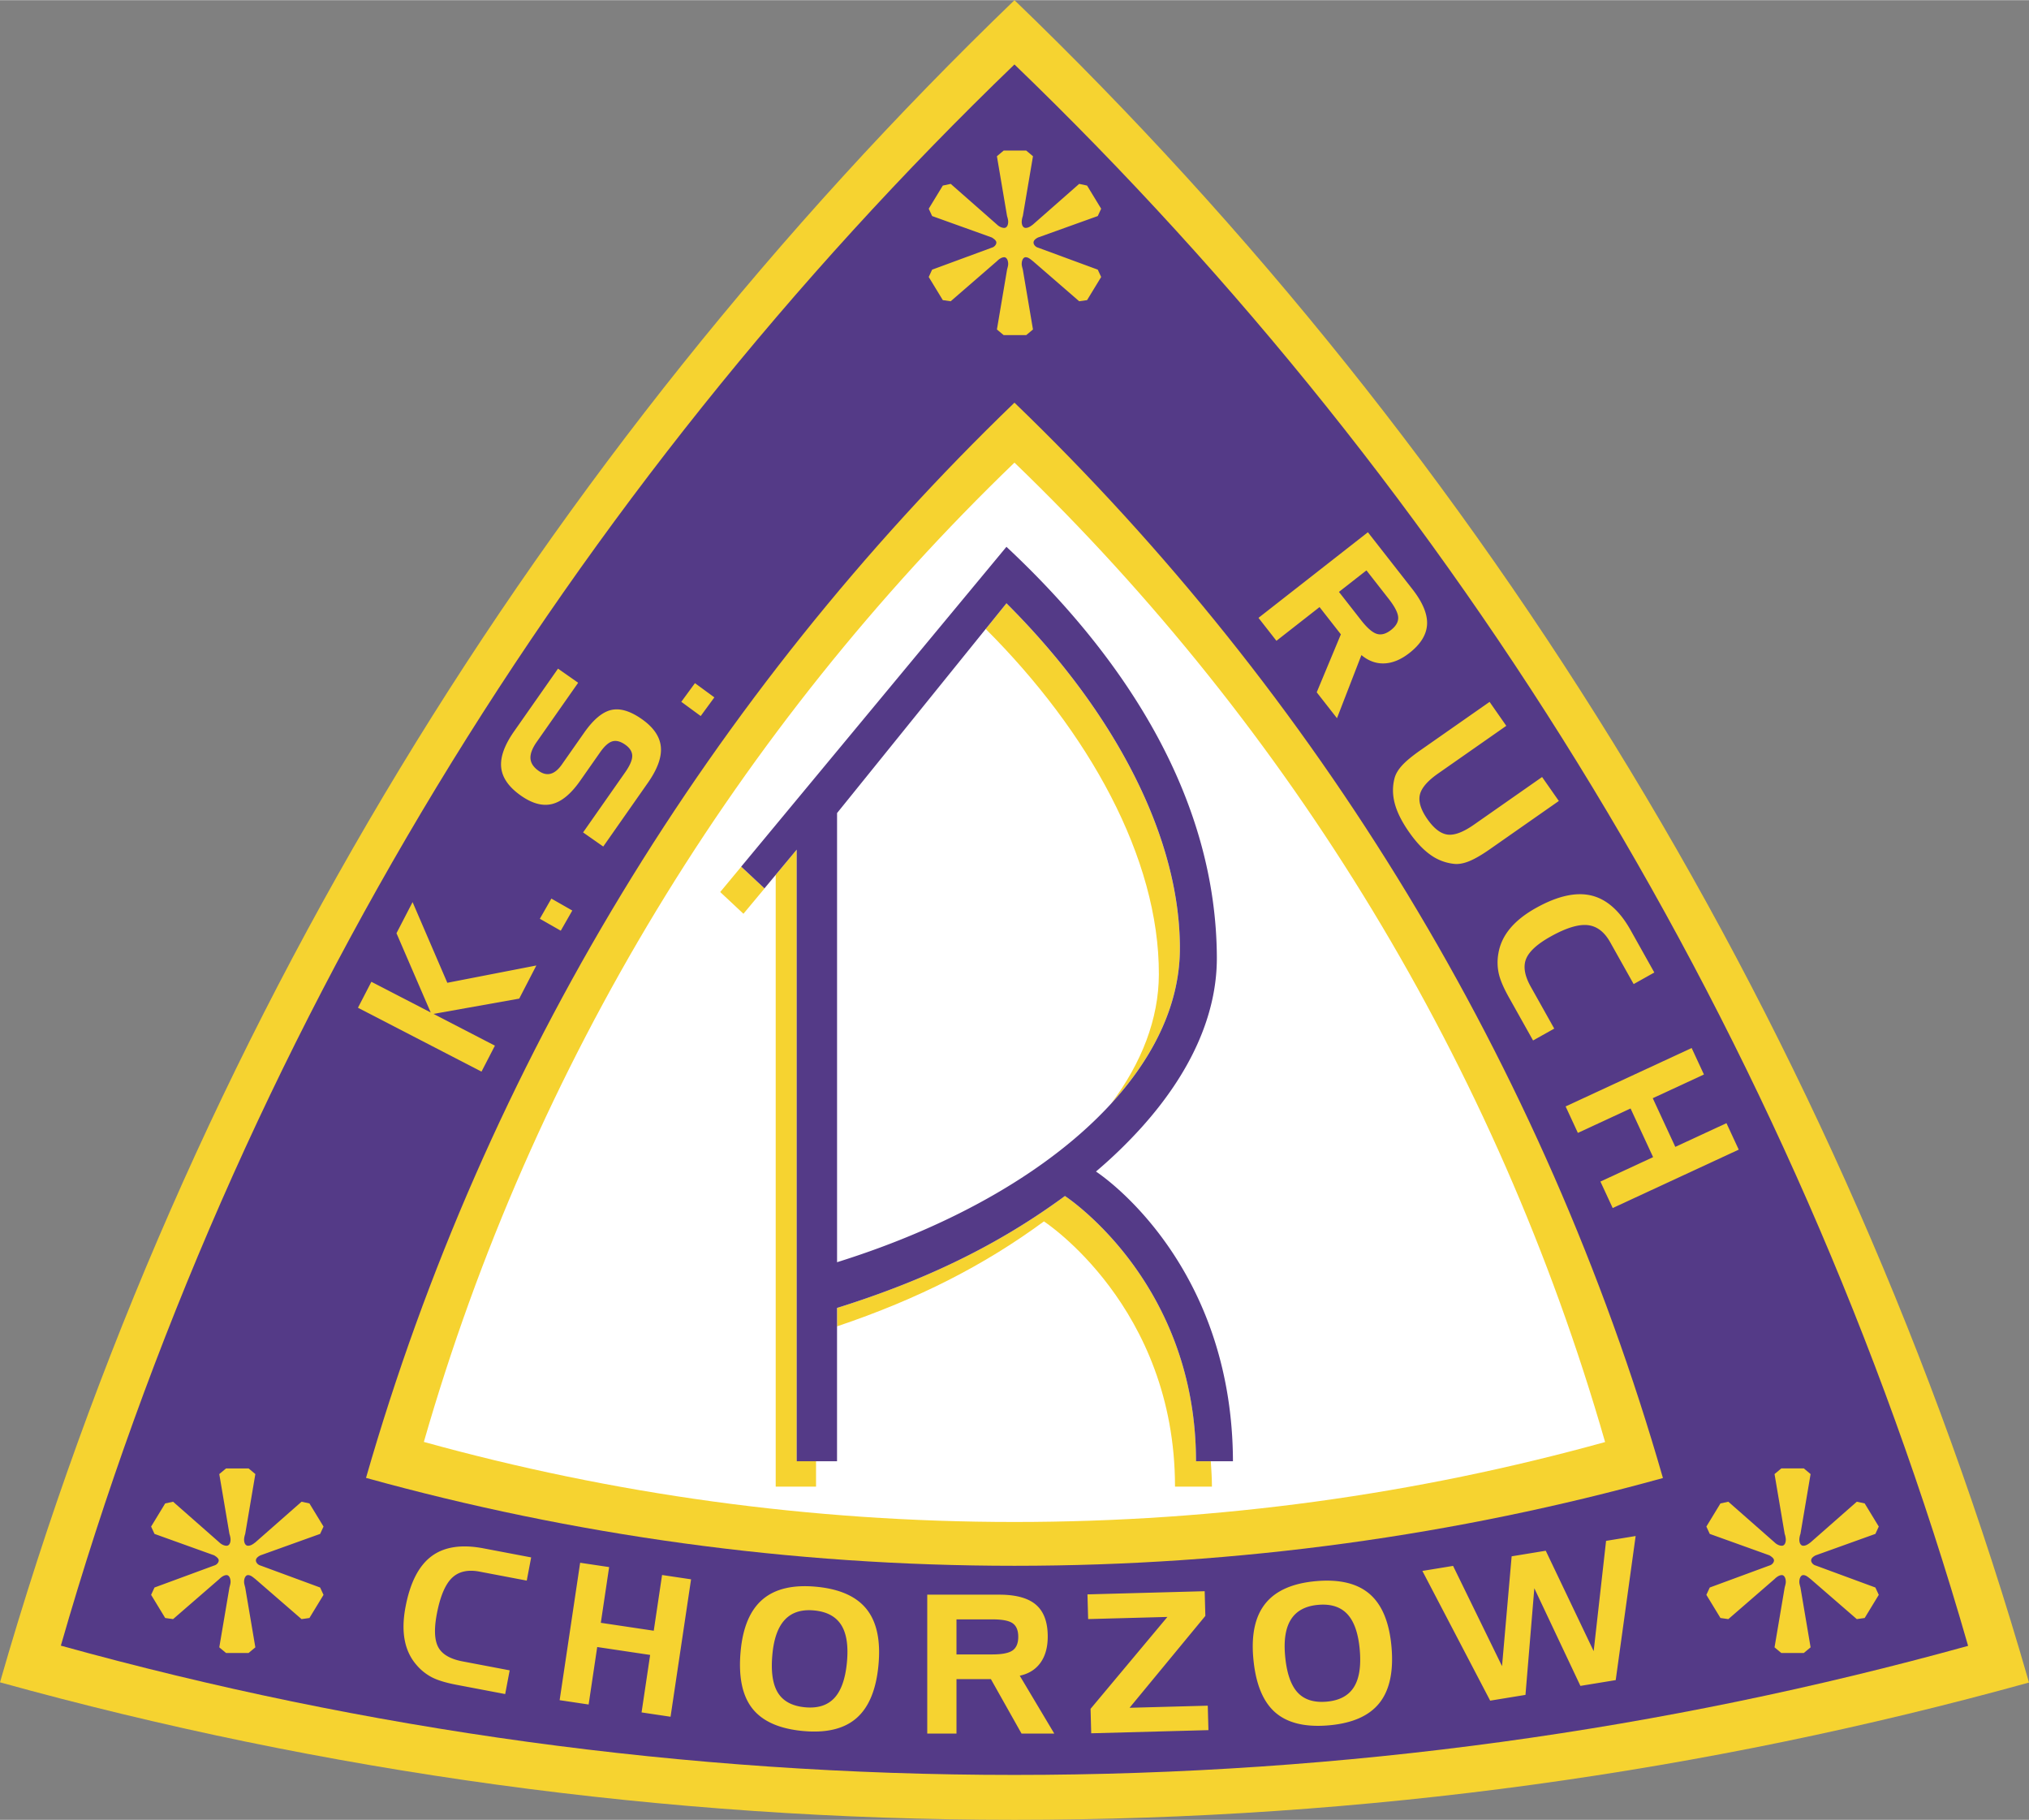 <svg xmlns="http://www.w3.org/2000/svg" width="2500" height="2242" viewBox="0 0 237.141 212.627"><rect x="0" y="0" width="237.141" height="212.627" fill="#808080" stroke="none"/><path d="M118.568 0C63.281 53.258 21.787 120.736 0 196.559c37.742 10.457 77.497 16.068 118.567 16.068s80.834-5.588 118.574-16.044C215.355 120.75 173.864 53.263 118.568 0z" fill="#f6d330"/><path d="M118.565 7.51C66.595 57.573 27.591 121.002 7.111 192.275c35.478 9.83 72.848 15.105 111.454 15.105s75.984-5.252 111.459-15.082C209.546 121.015 170.544 57.577 118.565 7.51z" fill="#543a87"/><path d="M42.778 172.672c13.927-48.466 40.449-91.598 75.788-125.64 35.345 34.046 61.867 77.183 75.791 125.656-24.123 6.683-49.54 10.255-75.791 10.255-26.253 0-51.664-3.587-75.788-10.271z" fill="#f6d330"/><path d="M118.566 54.037c-32.187 31.006-56.344 70.291-69.028 114.432 21.973 6.088 45.117 9.355 69.028 9.355 23.91 0 47.06-3.252 69.031-9.341-12.683-44.148-36.839-83.438-69.031-114.446z" fill="#fff"/><g fill="#f6d330"><path d="M116.515 38.48l1.185-6.991c.066-.264.132-.462.132-.66 0-.462-.198-.792-.461-.792-.33 0-.659.264-.856.462l-5.4 4.682-.922-.131-1.647-2.704.396-.857 6.98-2.572c.264-.066.527-.33.527-.594 0-.264-.329-.461-.527-.593l-6.98-2.506-.396-.856 1.647-2.705.922-.198 5.4 4.748c.197.198.526.396.856.396.263 0 .461-.264.461-.725 0-.198-.066-.461-.132-.66l-1.185-6.991.79-.66h2.634l.791.66-1.186 6.991a2.343 2.343 0 0 0-.131.66c0 .461.198.725.461.725.33 0 .593-.197.856-.396l5.4-4.748.922.198 1.647 2.705-.396.856-6.98 2.506c-.264.132-.527.33-.527.593 0 .264.263.528.527.594l6.98 2.572.396.857-1.647 2.704-.922.131-5.4-4.682c-.263-.198-.526-.462-.856-.462-.263 0-.461.33-.461.792 0 .198.065.396.131.66l1.186 6.991-.791.659h-2.634l-.79-.659zM207.4 192.472l1.185-6.991c.067-.264.132-.462.132-.659 0-.462-.197-.792-.461-.792-.328 0-.658.264-.855.462l-5.4 4.682-.922-.131-1.646-2.704.395-.857 6.981-2.573c.264-.065.527-.33.527-.593s-.33-.462-.527-.593l-6.981-2.507-.395-.857 1.646-2.704.922-.198 5.4 4.749c.198.198.527.395.855.395.265 0 .461-.263.461-.726a2.31 2.31 0 0 0-.132-.659l-1.185-6.991.79-.66h2.634l.79.66-1.185 6.991a2.343 2.343 0 0 0-.131.659c0 .463.197.726.461.726.329 0 .592-.197.855-.395l5.401-4.749.922.198 1.646 2.704-.396.857-6.981 2.507c-.263.131-.526.33-.526.593s.263.528.526.593l6.981 2.573.396.857-1.646 2.704-.922.131-5.401-4.682c-.263-.198-.526-.462-.855-.462-.264 0-.461.33-.461.792 0 .197.065.396.131.659l1.185 6.991-.79.659h-2.634l-.79-.659zM25.629 192.472l1.186-6.991c.066-.264.131-.462.131-.659 0-.462-.197-.792-.461-.792-.329 0-.658.264-.856.462l-5.4 4.682-.922-.131-1.646-2.704.395-.857 6.981-2.573c.263-.065.526-.33.526-.593s-.329-.462-.526-.593l-6.981-2.507-.395-.857 1.646-2.704.922-.198 5.4 4.749c.198.198.527.395.856.395.264 0 .461-.263.461-.726 0-.197-.065-.461-.131-.659l-1.186-6.991.791-.66h2.634l.79.66-1.185 6.991c-.066.198-.132.462-.132.659 0 .463.198.726.461.726.329 0 .593-.197.855-.395l5.4-4.749.922.198 1.647 2.704-.396.857-6.98 2.507c-.263.131-.527.33-.527.593s.264.528.527.593l6.98 2.573.396.857-1.647 2.704-.922.131-5.4-4.682c-.263-.198-.526-.462-.855-.462-.264 0-.461.33-.461.792 0 .197.066.396.132.659l1.185 6.991-.79.659H26.42l-.791-.659zM176.049 84.793l-7.971 5.573c-1.244.87-1.956 1.701-2.133 2.496-.178.793.117 1.739.885 2.837.768 1.097 1.552 1.698 2.354 1.803.801.104 1.826-.28 3.077-1.154l7.972-5.574 1.957 2.799-8.043 5.625c-.942.659-1.739 1.123-2.387 1.393-.648.269-1.231.381-1.747.338a5.733 5.733 0 0 1-2.791-1.037c-.86-.6-1.708-1.498-2.543-2.694-.837-1.196-1.391-2.303-1.663-3.323-.271-1.019-.279-2.014-.022-2.985.135-.49.431-.985.89-1.486s1.181-1.096 2.167-1.785l8.044-5.625 1.954 2.799zM199.148 125.536l-5.981 2.77 2.635 5.686 5.98-2.77 1.434 3.093-14.731 6.825-1.434-3.094 6.157-2.854-2.635-5.686-6.158 2.854-1.433-3.094 14.731-6.825 1.435 3.095zM188.192 110.081c-.69-1.233-1.58-1.9-2.668-2.004-1.087-.103-2.527.347-4.32 1.352-1.556.871-2.505 1.746-2.85 2.622-.344.876-.159 1.953.558 3.231l2.741 4.89-2.475 1.387-2.822-5.035c-.625-1.113-1.02-2.042-1.187-2.785a6 6 0 0 1-.047-2.333c.172-1.051.619-2.019 1.345-2.903.725-.884 1.732-1.688 3.025-2.412 2.506-1.404 4.66-1.896 6.462-1.478 1.801.419 3.342 1.771 4.623 4.055l2.773 4.949-2.416 1.354-2.742-4.89zM163.413 72.115c.027.529-.251 1.022-.836 1.479-.59.461-1.144.612-1.661.453-.516-.16-1.126-.689-1.83-1.588l-2.595-3.317 3.212-2.513 2.595 3.317c.716.917 1.088 1.639 1.115 2.169zm-16.326.062l2.097 2.681 5.039-3.941 2.492 3.186-2.822 6.773 2.368 3.026 2.856-7.377c.83.691 1.728 1.015 2.692.972.965-.043 1.937-.448 2.915-1.213 1.32-1.033 2.009-2.152 2.066-3.354.057-1.204-.518-2.577-1.724-4.119l-5.193-6.638-12.786 10.004zM41.836 117.736l1.569-3.034 6.934 3.585-4-9.26 1.881-3.636 4.061 9.428 10.405-2.022-2.001 3.871-10.021 1.787 7.179 3.711-1.568 3.034-14.439-7.464zM67.572 79.761l-4.844 6.915c-.521.745-.763 1.389-.728 1.932.036.544.358 1.029.967 1.456.487.341.956.449 1.407.322s.881-.483 1.292-1.07l2.6-3.711c1.072-1.531 2.125-2.418 3.159-2.661 1.033-.243 2.226.11 3.578 1.057 1.37.959 2.115 2.039 2.233 3.236.119 1.198-.384 2.599-1.507 4.204l-5.224 7.458-2.357-1.65 4.913-7.014c.56-.798.837-1.443.832-1.934-.006-.491-.279-.925-.819-1.305-.56-.392-1.063-.521-1.51-.387-.447.133-.925.563-1.433 1.289l-2.32 3.312c-1.072 1.532-2.163 2.437-3.272 2.716-1.108.279-2.324-.044-3.646-.97-1.413-.989-2.184-2.084-2.314-3.286-.129-1.202.373-2.613 1.51-4.236l5.129-7.323 2.354 1.65zM79.626 81.987l1.596-2.18 2.269 1.661-1.596 2.18-2.269-1.661zM63.095 107.337l1.347-2.357 2.445 1.396-1.347 2.357-2.445-1.396zM118.362 189.664c.431.307.647.832.647 1.577 0 .752-.222 1.284-.664 1.594-.442.31-1.23.465-2.365.465h-4.19v-4.096h4.19c1.157 0 1.951.153 2.382.46zm-9.989 12.887h3.417v-6.364h4.023l3.581 6.364h3.827l-4.036-6.764c1.057-.228 1.866-.737 2.428-1.526.562-.789.842-1.807.842-3.054 0-1.681-.455-2.916-1.367-3.706-.911-.789-2.346-1.184-4.301-1.184h-8.414v16.234zM56.053 183.625c-1.389-.264-2.474-.011-3.253.758-.78.77-1.362 2.167-1.747 4.193-.334 1.758-.277 3.051.172 3.881.449.831 1.394 1.382 2.833 1.656l5.511 1.048-.526 2.77-5.674-1.079c-1.254-.238-2.22-.533-2.896-.882a5.993 5.993 0 0 1-1.817-1.466c-.695-.807-1.147-1.772-1.358-2.897-.211-1.124-.178-2.414.1-3.87.537-2.825 1.545-4.792 3.025-5.902 1.48-1.111 3.507-1.421 6.08-.932l5.577 1.06-.516 2.71-5.511-1.048zM71.193 183.094l-.972 6.512 6.187.924.972-6.511 3.388.505-2.397 16.058-3.388-.506 1.003-6.717-6.187-.924-1.003 6.717-3.388-.506 2.397-16.057 3.388.505zM98.317 189.856c.627.988.85 2.447.667 4.377-.183 1.922-.674 3.312-1.477 4.169-.802.856-1.943 1.214-3.425 1.073-1.503-.142-2.561-.712-3.172-1.71-.613-.998-.824-2.499-.633-4.502.175-1.849.667-3.195 1.476-4.041.808-.845 1.942-1.199 3.401-1.061 1.482.141 2.536.706 3.163 1.695zm-10.411 9.729c1.172 1.511 3.142 2.397 5.911 2.66 2.739.259 4.831-.238 6.276-1.494 1.446-1.255 2.304-3.315 2.575-6.18.272-2.863-.185-5.044-1.37-6.542s-3.146-2.376-5.885-2.636c-2.717-.257-4.805.23-6.263 1.463s-2.319 3.24-2.583 6.023c-.279 2.958.166 5.194 1.339 6.706zM140.876 188.8l-8.858 10.735 9.141-.246.077 2.857-13.7.369-.076-2.857 8.98-10.738-9.263.25-.078-2.887 13.7-.37.077 2.887zM166.241 183.542l3.589-.586 5.721 11.714 1.124-12.834 3.986-.652 5.601 11.734 1.449-12.887 3.456-.565-2.329 16.836-4.125.675-5.387-11.41-1.035 12.461-4.125.674-7.925-15.16zM157.484 188.604c.793.858 1.274 2.253 1.441 4.183.165 1.922-.07 3.376-.706 4.363-.635.986-1.693 1.542-3.173 1.669-1.504.13-2.645-.241-3.425-1.113s-1.257-2.309-1.429-4.312c-.16-1.849.083-3.261.726-4.236s1.695-1.526 3.154-1.652c1.48-.128 2.618.238 3.412 1.098zm-8.488 11.429c1.425 1.274 3.524 1.793 6.298 1.554 2.744-.236 4.715-1.101 5.914-2.595 1.198-1.494 1.674-3.673 1.428-6.537-.247-2.864-1.088-4.926-2.523-6.186-1.436-1.259-3.525-1.771-6.27-1.535-2.721.235-4.69 1.088-5.904 2.562-1.215 1.473-1.702 3.601-1.463 6.384.255 2.96 1.095 5.077 2.52 6.353z"/></g><g fill="#f6d330"><path d="M129.857 128.948c5.117-5.581 8.023-11.747 8.042-18.085.041-13.627-8.256-28.414-20.27-40.389l-2.424 3.001c11.996 11.969 20.279 26.74 20.238 40.355-.015 5.235-2.019 10.349-5.586 15.118zM139.785 170.724c0-21.056-15.318-30.992-15.318-30.992-7.492 5.504-15.892 9.718-26.636 13.079v2.153c9.572-3.223 17.274-7.19 24.18-12.264 0 0 15.319 9.937 15.319 30.993h4.317c-.003-1.025-.073-1.993-.133-2.968h-1.729zM93.117 99.26l-3.771 4.526-2.712-2.536-2.46 2.964 2.716 2.539 3.771-4.525v71.464h4.714v-2.968h-2.258z"/></g><path d="M128.55 137.194c-.27-.196-.457-.322-.457-.322a55.333 55.333 0 0 0 5.328-5.156c5.602-6.221 8.83-13.026 8.799-19.877-.079-18.109-10.135-34.451-24.591-47.964l-31 37.372.003.003 2.712 2.536 3.771-4.525v71.464h4.714v-17.913c10.744-3.361 19.144-7.575 26.636-13.079 0 0 15.318 9.936 15.318 30.992h4.319c-.067-21.289-13.035-31.708-15.552-33.531zm-10.92-66.72c12.014 11.975 20.311 26.762 20.27 40.389-.02 6.339-2.926 12.505-8.042 18.085-7.015 7.652-18.208 14.198-32.026 18.521V94.986l17.375-21.511 2.423-3.001z" fill="#543a87"/></svg>